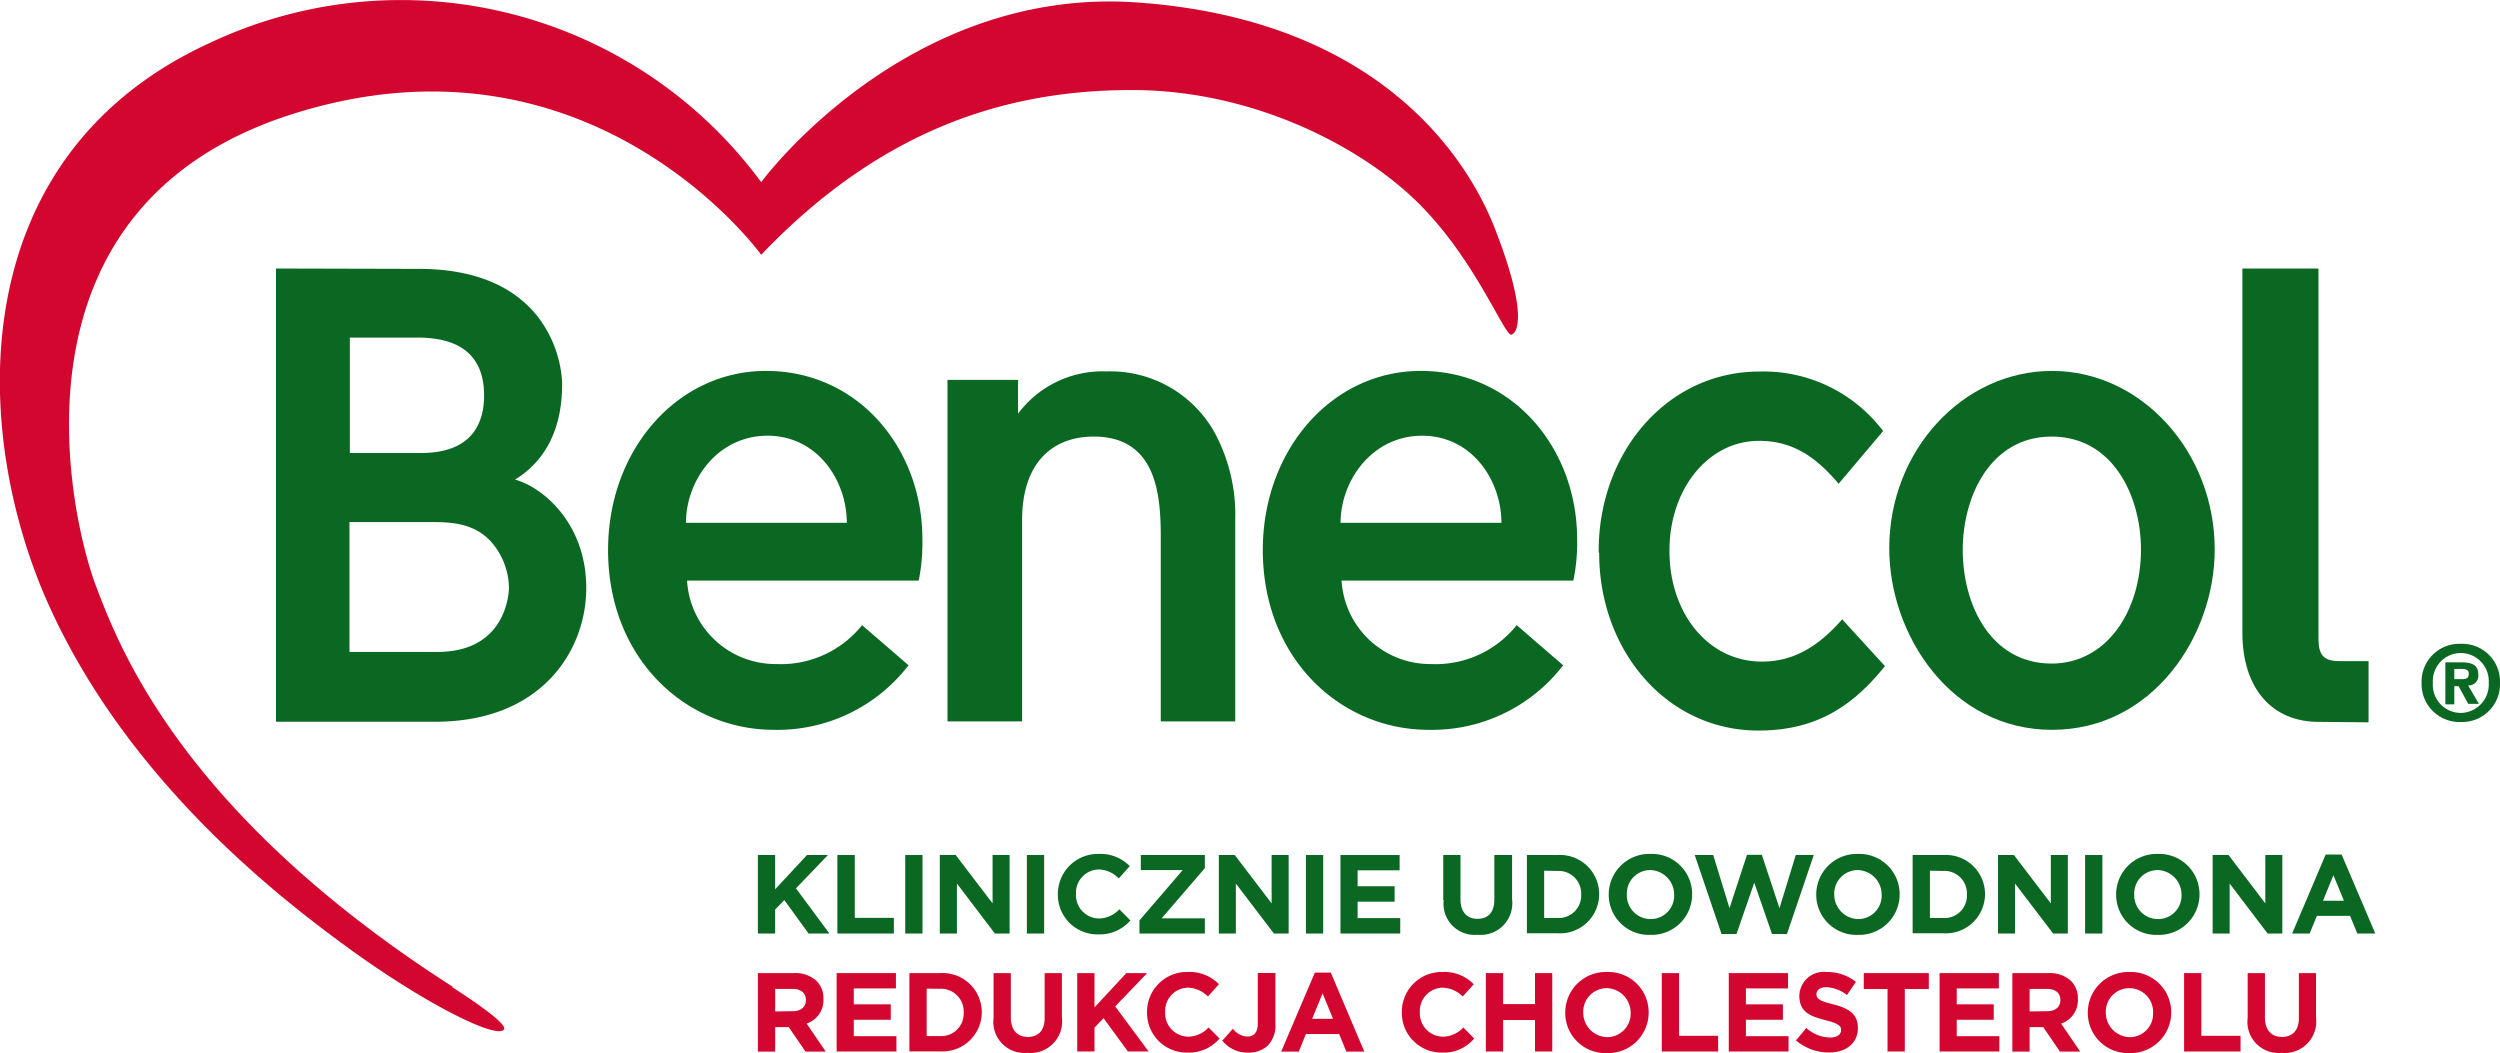 <svg id="Layer_1" data-name="Layer 1" xmlns="http://www.w3.org/2000/svg" viewBox="0 0 204.09 85.96"><defs><style>.cls-1{fill:#d30630;}.cls-2{fill:#0b6822;}</style></defs><path class="cls-1" d="M-538.52,189.4s4.58,2.89,4.23,3.44c-.55.87-6.42-2.09-12.45-6.45s-18.21-13.84-24.67-28.08-7.18-36.71,13.11-46a36.52,36.52,0,0,1,45,11.37s11.74-16,30.67-14.67,26.65,11.83,29.24,18.49,1.91,8.4,1.36,8.63-2.81-5.83-7.39-10.51-13.53-9.46-23.62-9.46-20.36,3.08-30.26,13.45c0,0-13.86-19.27-38.32-11.47s-17.79,33.79-16,38.47,6.76,18.41,29.14,32.76" transform="translate(575.44 -108.81)"/><path class="cls-2" d="M-540.34,151.43c1.63,0,3.85,0,5.31,2a5.84,5.84,0,0,1,1.14,3.33c0,.22-.07,5.27-5.84,5.27h-7.18V151.43Zm-1-15.06c3.6,0,5.42,1.59,5.42,4.73,0,2.14-.89,4.69-5.14,4.69h-5.82v-9.42Zm-11.57-5.64v37h13c8.75,0,12.33-5.88,12.33-10.91,0-5.36-3.63-8.27-5.82-8.86,1.88-1.14,3.85-3.38,3.85-7.78,0-1.74-1.09-9.42-11.71-9.42Z" transform="translate(575.44 -108.81)"/><path class="cls-2" d="M-512.78,144.38c4.07,0,6.47,3.65,6.47,7.11h-13.13c0-3.46,2.58-7.11,6.66-7.11m7.72,15.46a8.48,8.48,0,0,1-7,3.18,7.23,7.23,0,0,1-7.29-6.81h18.91a15.61,15.61,0,0,0,.3-3.4c0-7.33-5.18-13.72-12.77-13.72-7.23,0-12.89,6.42-12.89,14.62,0,8.93,6.41,14.68,13.53,14.68a13.51,13.51,0,0,0,11-5.27l-3.8-3.28" transform="translate(575.44 -108.81)"/><path class="cls-2" d="M-459.35,144.38c4.08,0,6.48,3.65,6.48,7.11H-466c0-3.46,2.59-7.11,6.66-7.11m7.72,15.46a8.46,8.46,0,0,1-7,3.18,7.25,7.25,0,0,1-7.3-6.81H-447a15,15,0,0,0,.31-3.4c0-7.33-5.18-13.72-12.77-13.72-7.23,0-12.89,6.42-12.89,14.62,0,8.93,6.41,14.68,13.52,14.68a13.5,13.5,0,0,0,11-5.27l-3.8-3.28" transform="translate(575.44 -108.81)"/><path class="cls-2" d="M-492.33,142.53v-2.71h-5.76V167.7H-492V151.28c0-4.72,2.5-6.83,5.85-6.83,5.08,0,5.47,4.68,5.47,8.14V167.7h6.08V151.27a14.14,14.14,0,0,0-1.68-7.14,9.75,9.75,0,0,0-8.84-5,8.59,8.59,0,0,0-7.2,3.44" transform="translate(575.44 -108.81)"/><path class="cls-2" d="M-415.21,153.71c0-4.41,2.28-9.26,7.26-9.26s7.29,4.82,7.29,9.22c0,5.11-2.86,9.31-7.29,9.31-5,0-7.26-4.83-7.26-9.27m-6-.14c0,7.12,5.08,14.82,13.29,14.82s13.28-7.64,13.28-14.72c0-8-6-14.58-13.28-14.58s-13.29,6.49-13.29,14.48" transform="translate(575.44 -108.81)"/><path class="cls-2" d="M-372.27,164.55a2.32,2.32,0,0,1-2.28,2.46h0a2.29,2.29,0,0,1-2.28-2.45,2.29,2.29,0,0,1,2.28-2.44,2.3,2.3,0,0,1,2.28,2.44m.92,0a3.08,3.08,0,0,0-3.2-3.19,3.08,3.08,0,0,0-3.2,3.19,3.09,3.09,0,0,0,3.2,3.19,3.09,3.09,0,0,0,3.2-3.19m-3.73.27h.35l.79,1.44h.87l-.88-1.5a.8.8,0,0,0,.83-.89c0-.79-.52-1-1.41-1h-1.28v3.43h.73Zm0-.58v-.83h.52c.28,0,.66,0,.66.38s-.2.45-.53.45Z" transform="translate(575.44 -108.81)"/><path class="cls-2" d="M-386.17,167.74c-3.8,0-6.21-2.74-6.21-7.27V130.73h6.21v30.19c0,1.32.37,1.86,1.71,1.86h2.38v5Z" transform="translate(575.44 -108.81)"/><path class="cls-2" d="M-444.93,153.89v-.11c0-8,5.54-14.64,13.14-14.64A12.23,12.23,0,0,1-421.71,144l-3.63,4.3c-1.77-2.07-3.63-3.5-6.5-3.5-4.2,0-7.31,4-7.31,8.92v.1c0,5,3.11,9,7.55,9,2.72,0,4.73-1.38,6.55-3.45l3.49,3.82c-2.49,3.08-5.4,5.26-10.33,5.26-7.5,0-13-6.53-13-14.49" transform="translate(575.44 -108.81)"/><polygon class="cls-2" points="61.87 69.8 63.28 69.8 63.28 72.6 65.88 69.8 67.59 69.8 64.98 72.52 67.71 76.21 66.01 76.21 64.03 73.48 63.28 74.25 63.28 76.21 61.87 76.21 61.87 69.8"/><polygon class="cls-2" points="68.36 69.8 69.78 69.8 69.78 74.93 72.97 74.93 72.97 76.21 68.36 76.21 68.36 69.8"/><rect class="cls-2" x="73.9" y="69.8" width="1.41" height="6.41"/><polygon class="cls-2" points="76.72 69.8 78.02 69.8 81.03 73.75 81.03 69.8 82.42 69.8 82.42 76.21 81.22 76.21 78.12 72.13 78.12 76.21 76.72 76.21 76.72 69.8"/><rect class="cls-2" x="83.83" y="69.8" width="1.41" height="6.41"/><path class="cls-2" d="M-489.08,181.84v0a3.27,3.27,0,0,1,3.34-3.32,3.33,3.33,0,0,1,2.53,1l-.9,1a2.34,2.34,0,0,0-1.63-.73,1.9,1.9,0,0,0-1.86,2v0a1.9,1.9,0,0,0,1.86,2,2.29,2.29,0,0,0,1.68-.75l.9.91a3.3,3.3,0,0,1-2.63,1.14,3.23,3.23,0,0,1-3.29-3.29" transform="translate(575.44 -108.81)"/><polygon class="cls-2" points="93.02 75.14 96.55 71.03 93.13 71.03 93.13 69.8 98.36 69.8 98.36 70.87 94.83 74.97 98.36 74.97 98.36 76.21 93.02 76.21 93.02 75.14"/><polygon class="cls-2" points="99.5 69.8 100.8 69.8 103.81 73.75 103.81 69.8 105.2 69.8 105.2 76.21 104 76.21 100.89 72.13 100.89 76.21 99.5 76.21 99.5 69.8"/><rect class="cls-2" x="106.61" y="69.8" width="1.41" height="6.41"/><polygon class="cls-2" points="109.43 69.8 114.26 69.8 114.26 71.05 110.83 71.05 110.83 72.35 113.85 72.35 113.85 73.61 110.83 73.61 110.83 74.95 114.31 74.95 114.31 76.21 109.43 76.21 109.43 69.8"/><path class="cls-2" d="M-457.62,182.28v-3.67h1.41v3.63c0,1,.52,1.58,1.38,1.58s1.38-.52,1.38-1.54v-3.67H-452v3.62a2.58,2.58,0,0,1-2.81,2.89,2.54,2.54,0,0,1-2.77-2.84" transform="translate(575.44 -108.81)"/><path class="cls-2" d="M-450.79,178.61h2.5a3.2,3.2,0,0,1,3.4,3.19v0a3.2,3.2,0,0,1-3.4,3.2h-2.5Zm1.41,1.28v3.86h1.09a1.83,1.83,0,0,0,1.93-1.91v0a1.84,1.84,0,0,0-1.93-1.93Z" transform="translate(575.44 -108.81)"/><path class="cls-2" d="M-444.11,181.84v0a3.32,3.32,0,0,1,3.42-3.32,3.28,3.28,0,0,1,3.39,3.3v0a3.31,3.31,0,0,1-3.41,3.31,3.28,3.28,0,0,1-3.4-3.29m5.34,0v0a2,2,0,0,0-1.94-2,1.91,1.91,0,0,0-1.92,2v0a1.94,1.94,0,0,0,1.94,2,1.91,1.91,0,0,0,1.92-2" transform="translate(575.44 -108.81)"/><polygon class="cls-2" points="138.35 69.8 139.86 69.8 141.19 74.14 142.62 69.78 143.83 69.78 145.27 74.14 146.6 69.8 148.07 69.8 145.88 76.25 144.66 76.25 143.21 72.06 141.76 76.25 140.54 76.25 138.35 69.8"/><path class="cls-2" d="M-427.17,181.84v0a3.32,3.32,0,0,1,3.41-3.32,3.29,3.29,0,0,1,3.4,3.3v0a3.31,3.31,0,0,1-3.41,3.31,3.28,3.28,0,0,1-3.4-3.29m5.34,0v0a2,2,0,0,0-1.94-2,1.92,1.92,0,0,0-1.93,2v0a2,2,0,0,0,1.94,2,1.91,1.91,0,0,0,1.93-2" transform="translate(575.44 -108.81)"/><path class="cls-2" d="M-419.3,178.61h2.5a3.2,3.2,0,0,1,3.41,3.19v0a3.21,3.21,0,0,1-3.41,3.2h-2.5Zm1.41,1.28v3.86h1.09a1.82,1.82,0,0,0,1.93-1.91v0a1.83,1.83,0,0,0-1.93-1.93Z" transform="translate(575.44 -108.81)"/><polygon class="cls-2" points="163.11 69.8 164.41 69.8 167.42 73.75 167.42 69.8 168.81 69.8 168.81 76.21 167.61 76.21 164.5 72.13 164.5 76.21 163.11 76.21 163.11 69.8"/><rect class="cls-2" x="170.22" y="69.8" width="1.41" height="6.41"/><path class="cls-2" d="M-402.69,181.84v0a3.32,3.32,0,0,1,3.42-3.32,3.29,3.29,0,0,1,3.39,3.3v0a3.31,3.31,0,0,1-3.41,3.31,3.28,3.28,0,0,1-3.4-3.29m5.34,0v0a2,2,0,0,0-1.94-2,1.91,1.91,0,0,0-1.92,2v0a1.94,1.94,0,0,0,1.94,2,1.91,1.91,0,0,0,1.92-2" transform="translate(575.44 -108.81)"/><polygon class="cls-2" points="180.63 69.8 181.93 69.8 184.93 73.75 184.93 69.8 186.32 69.8 186.32 76.21 185.12 76.21 182.02 72.13 182.02 76.21 180.63 76.21 180.63 69.8"/><path class="cls-2" d="M-385.58,178.57h1.3l2.75,6.45H-383l-.59-1.44h-2.71l-.59,1.44h-1.43Zm1.49,3.77-.86-2.08-.85,2.08Z" transform="translate(575.44 -108.81)"/><path class="cls-1" d="M-513.57,188.25h2.93a2.55,2.55,0,0,1,1.87.65,2,2,0,0,1,.55,1.47h0a2,2,0,0,1-1.37,2l1.56,2.29h-1.65l-1.37-2h-1.11v2h-1.41Zm2.84,3.11c.69,0,1.08-.36,1.08-.9v0c0-.61-.42-.92-1.11-.92h-1.4v1.84Z" transform="translate(575.44 -108.81)"/><polygon class="cls-1" points="68.3 79.44 73.14 79.44 73.14 80.69 69.7 80.69 69.7 81.99 72.72 81.99 72.72 83.25 69.7 83.25 69.7 84.59 73.18 84.59 73.18 85.84 68.3 85.84 68.3 79.44"/><path class="cls-1" d="M-501.2,188.25h2.5a3.2,3.2,0,0,1,3.41,3.19v0a3.21,3.21,0,0,1-3.41,3.2h-2.5Zm1.41,1.27v3.87h1.09a1.83,1.83,0,0,0,1.93-1.92h0a1.85,1.85,0,0,0-1.93-1.94Z" transform="translate(575.44 -108.81)"/><path class="cls-1" d="M-494.33,191.91v-3.66h1.41v3.63c0,1,.52,1.58,1.38,1.58s1.38-.52,1.38-1.54v-3.67h1.41v3.62a2.58,2.58,0,0,1-2.81,2.89,2.54,2.54,0,0,1-2.77-2.85" transform="translate(575.44 -108.81)"/><polygon class="cls-1" points="87.94 79.44 89.35 79.44 89.35 82.24 91.95 79.44 93.65 79.44 91.04 82.16 93.77 85.84 92.08 85.84 90.09 83.12 89.35 83.89 89.35 85.84 87.94 85.84 87.94 79.44"/><path class="cls-1" d="M-481.8,191.47v0a3.25,3.25,0,0,1,3.34-3.31,3.31,3.31,0,0,1,2.53,1l-.9,1a2.39,2.39,0,0,0-1.64-.72,1.9,1.9,0,0,0-1.85,2h0a1.91,1.91,0,0,0,1.85,2,2.3,2.3,0,0,0,1.69-.75l.9.9a3.28,3.28,0,0,1-2.63,1.15,3.24,3.24,0,0,1-3.29-3.3" transform="translate(575.44 -108.81)"/><path class="cls-1" d="M-475.68,193.79l.89-1a1.57,1.57,0,0,0,1.17.64c.53,0,.86-.32.86-1.06v-4.13h1.44v4.19a2.37,2.37,0,0,1-.6,1.72,2.3,2.3,0,0,1-1.67.59,2.62,2.62,0,0,1-2.09-1" transform="translate(575.44 -108.81)"/><path class="cls-1" d="M-468.1,188.21h1.3l2.74,6.45h-1.47l-.59-1.44h-2.71l-.58,1.44h-1.44Zm1.48,3.77-.85-2.08-.85,2.08Z" transform="translate(575.44 -108.81)"/><path class="cls-1" d="M-461,191.47v0a3.25,3.25,0,0,1,3.34-3.31,3.31,3.31,0,0,1,2.53,1l-.9,1a2.39,2.39,0,0,0-1.64-.72,1.9,1.9,0,0,0-1.86,2h0a1.91,1.91,0,0,0,1.86,2,2.31,2.31,0,0,0,1.69-.75l.89.9a3.24,3.24,0,0,1-2.62,1.15,3.24,3.24,0,0,1-3.29-3.3" transform="translate(575.44 -108.81)"/><polygon class="cls-1" points="121.3 79.44 122.71 79.44 122.71 81.97 125.31 81.97 125.31 79.44 126.72 79.44 126.72 85.84 125.31 85.84 125.31 83.27 122.71 83.27 122.71 85.84 121.3 85.84 121.3 79.44"/><path class="cls-1" d="M-447.66,191.47v0a3.31,3.31,0,0,1,3.42-3.31,3.29,3.29,0,0,1,3.39,3.3h0a3.31,3.31,0,0,1-3.41,3.32,3.28,3.28,0,0,1-3.4-3.3m5.34,0v0a2,2,0,0,0-1.94-2,1.92,1.92,0,0,0-1.93,2h0a2,2,0,0,0,1.95,2,1.92,1.92,0,0,0,1.92-2" transform="translate(575.44 -108.81)"/><polygon class="cls-1" points="135.66 79.44 137.07 79.44 137.07 84.56 140.26 84.56 140.26 85.84 135.66 85.84 135.66 79.44"/><polygon class="cls-1" points="141.13 79.44 145.97 79.44 145.97 80.69 142.53 80.69 142.53 81.99 145.55 81.99 145.55 83.25 142.53 83.25 142.53 84.59 146.01 84.59 146.01 85.84 141.13 85.84 141.13 79.44"/><path class="cls-1" d="M-428.81,193.73l.83-1a3,3,0,0,0,1.92.78c.57,0,.92-.23.92-.61v0c0-.35-.22-.54-1.29-.81-1.29-.33-2.12-.69-2.12-2v0a2,2,0,0,1,2.24-1.93,3.72,3.72,0,0,1,2.38.81l-.73,1.07a3,3,0,0,0-1.67-.64c-.54,0-.82.25-.82.56v0c0,.42.27.56,1.38.84,1.3.34,2,.81,2,1.93h0c0,1.28-1,2-2.35,2a4.11,4.11,0,0,1-2.72-1" transform="translate(575.44 -108.81)"/><polygon class="cls-1" points="154.09 80.74 152.15 80.74 152.15 79.44 157.46 79.44 157.46 80.74 155.5 80.74 155.5 85.84 154.09 85.84 154.09 80.74"/><polygon class="cls-1" points="158.34 79.44 163.18 79.44 163.18 80.69 159.74 80.69 159.74 81.99 162.76 81.99 162.76 83.25 159.74 83.25 159.74 84.59 163.22 84.59 163.22 85.84 158.34 85.84 158.34 79.44"/><path class="cls-1" d="M-411.16,188.25h2.93a2.55,2.55,0,0,1,1.87.65,2,2,0,0,1,.55,1.47h0a2,2,0,0,1-1.37,2l1.56,2.29h-1.65l-1.37-2h-1.11v2h-1.41Zm2.84,3.11c.69,0,1.08-.36,1.08-.9v0c0-.61-.42-.92-1.11-.92h-1.4v1.84Z" transform="translate(575.44 -108.81)"/><path class="cls-1" d="M-405,191.47v0a3.31,3.31,0,0,1,3.41-3.31,3.29,3.29,0,0,1,3.4,3.3h0a3.32,3.32,0,0,1-3.42,3.32,3.28,3.28,0,0,1-3.39-3.3m5.33,0v0a1.94,1.94,0,0,0-1.94-2,1.92,1.92,0,0,0-1.92,2h0a2,2,0,0,0,1.94,2,1.91,1.91,0,0,0,1.92-2" transform="translate(575.44 -108.81)"/><polygon class="cls-1" points="178.3 79.44 179.71 79.44 179.71 84.56 182.91 84.56 182.91 85.84 178.3 85.84 178.3 79.44"/><path class="cls-1" d="M-391.95,191.91v-3.66h1.41v3.63c0,1,.52,1.58,1.38,1.58s1.39-.52,1.39-1.54v-3.67h1.4v3.62a2.57,2.57,0,0,1-2.81,2.89,2.54,2.54,0,0,1-2.77-2.85" transform="translate(575.44 -108.81)"/></svg>